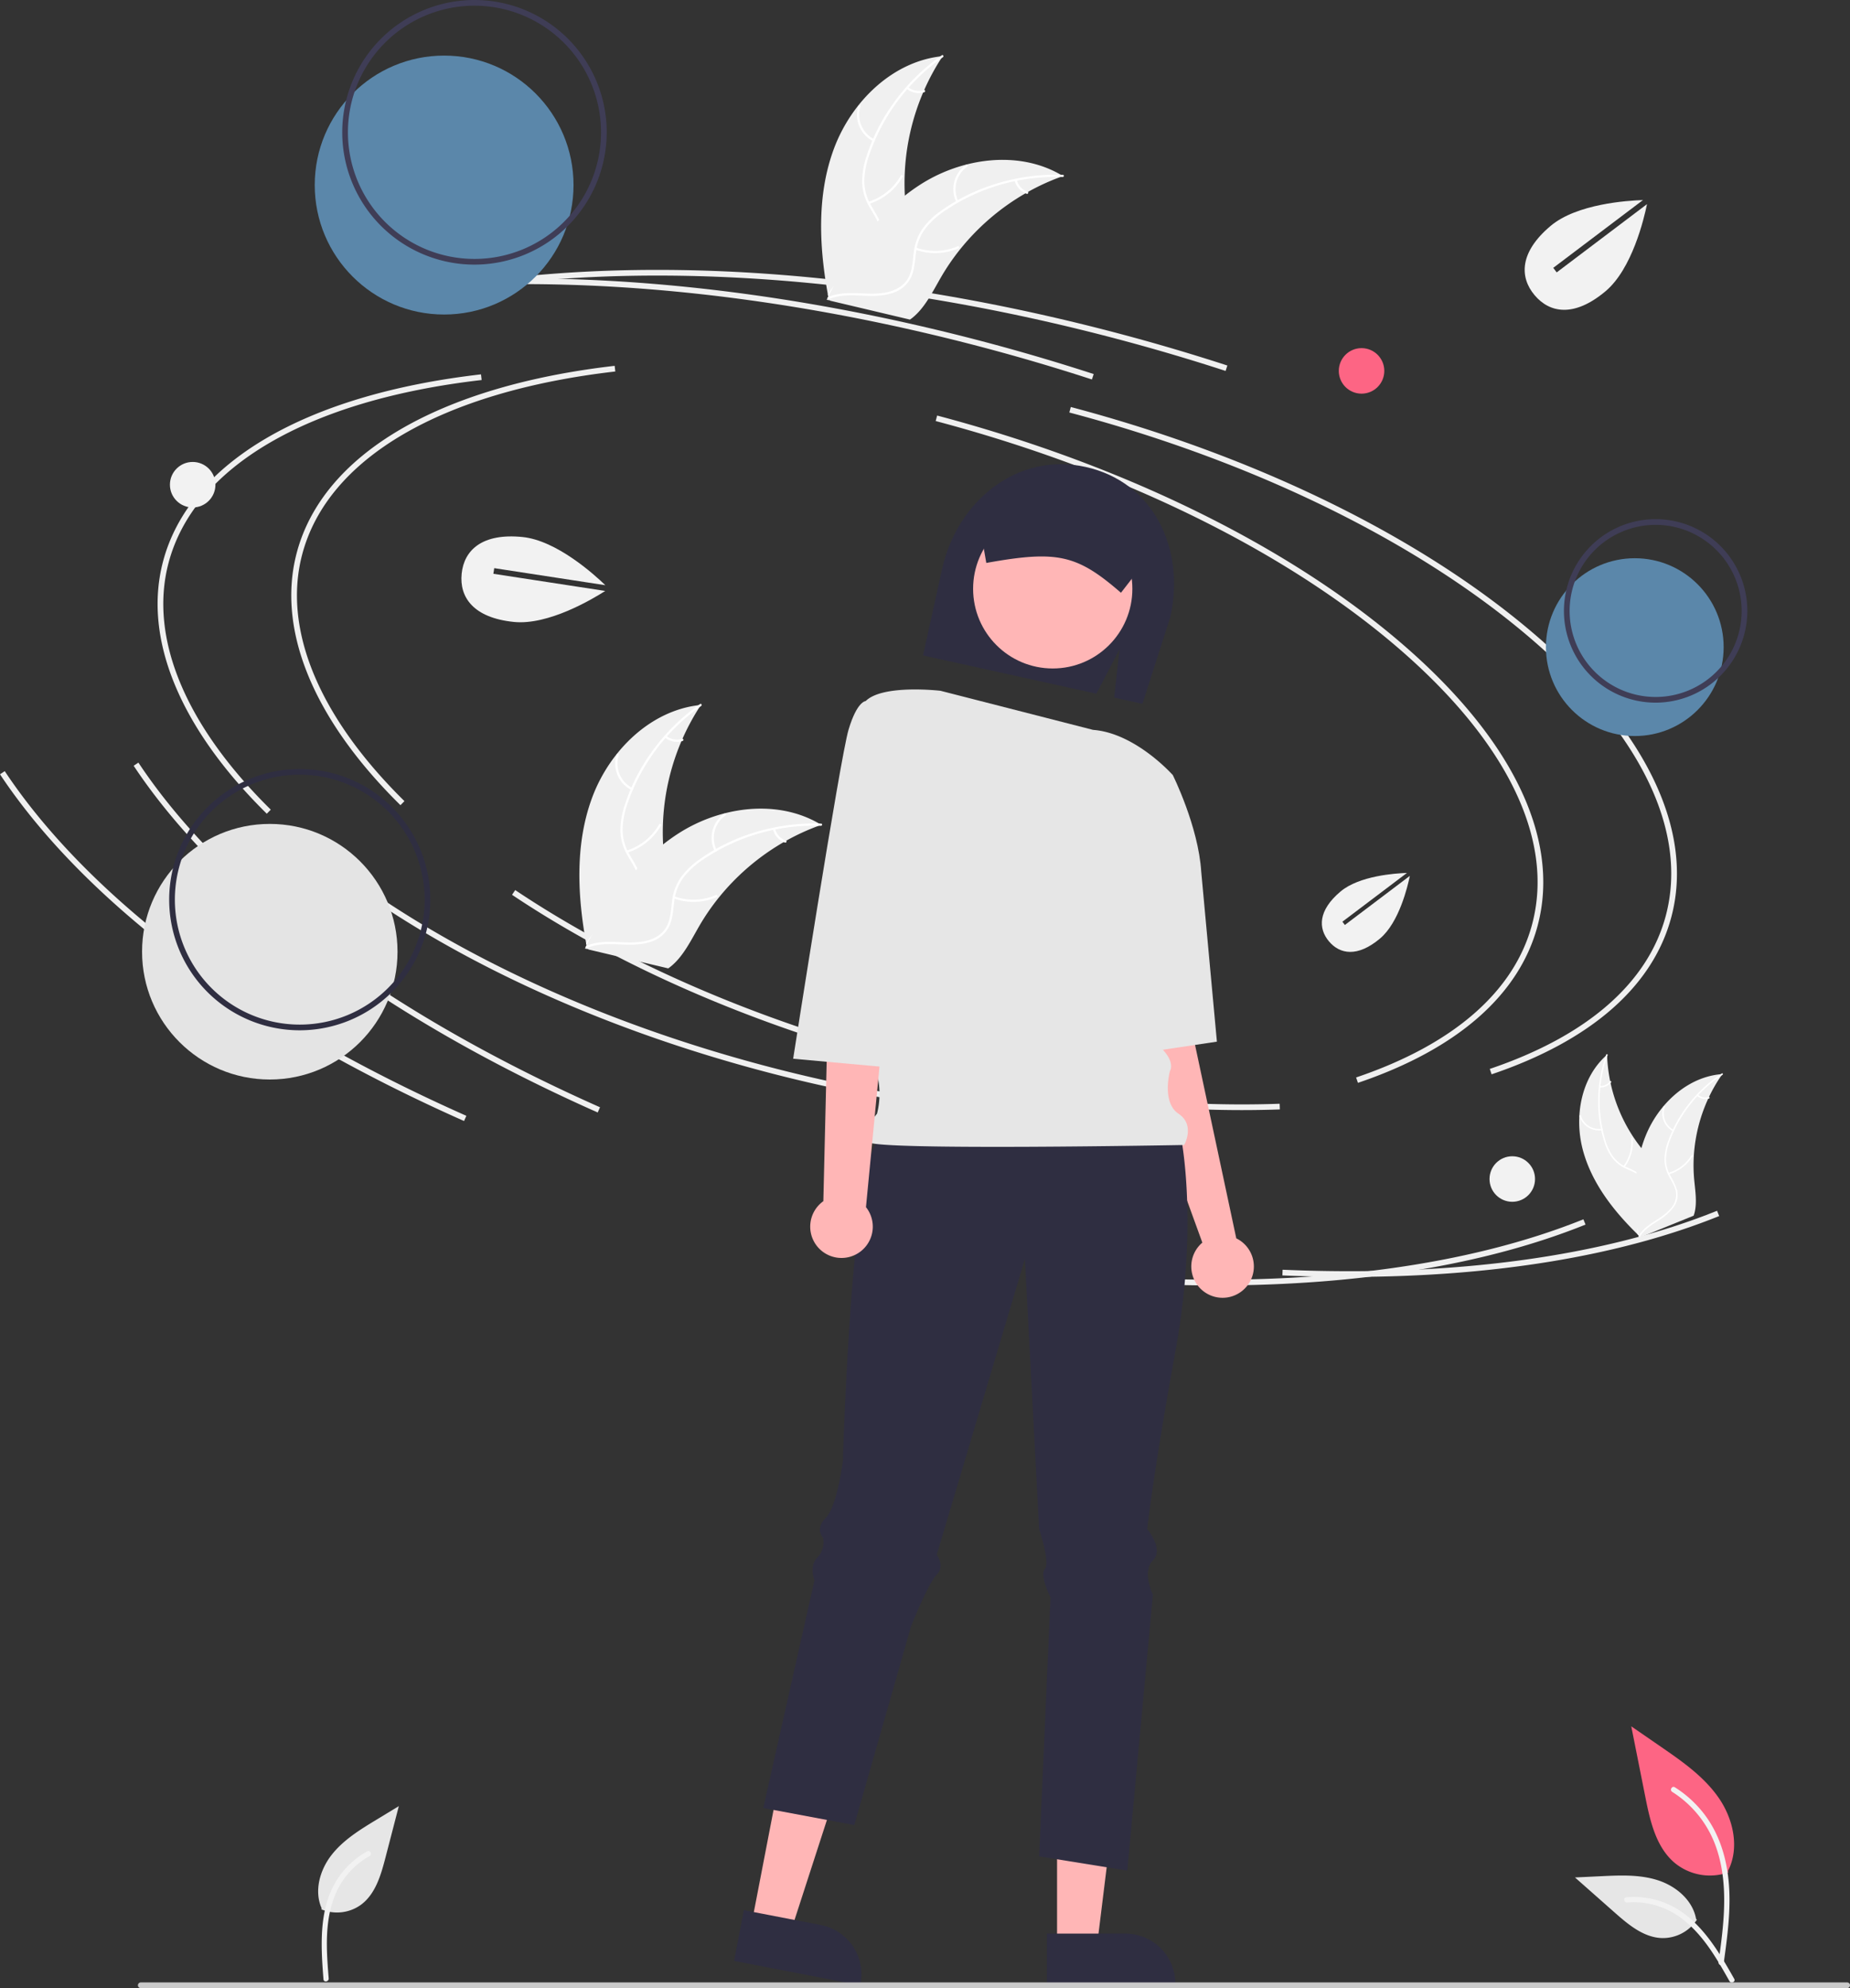 <svg xmlns="http://www.w3.org/2000/svg" width="650.502" height="698.685" data-name="Layer 1"><rect width="100%" height="100%" fill="#333333" stroke="none"/><path fill="#f0f0f0" d="M140.808 282.963c-30.666-30.188-43.618-61.682-36.47-88.68 9.171-34.644 49.917-58.598 111.79-65.72l.228 1.988c-61.01 7.021-101.135 30.438-110.085 64.245-6.956 26.273 5.808 57.079 35.94 86.742zm295.87 107.157c-38.272 0-79.862-5.687-121.173-16.623-51.086-13.525-97.926-33.938-135.457-59.035l1.112-1.662c37.35 24.975 83.983 45.295 134.857 58.763 45.975 12.172 92.294 17.812 133.934 16.323l.072 1.998q-6.596.238-13.345.237zm87.802-12.576-.64-1.895c34.229-11.573 55.638-30.216 61.912-53.915 7.976-30.128-9.351-65.089-48.79-98.443-39.64-33.524-96.8-61.34-160.956-78.325l.512-1.933c64.436 17.058 121.875 45.019 161.735 78.73 40.062 33.882 57.618 69.567 49.433 100.482-6.454 24.38-28.31 43.5-63.206 55.299zm-314.307 13.413C134.97 357.603 77.02 314.33 47 269.11l1.666-1.106c29.813 44.907 87.459 87.922 162.318 121.124zm264.409 57.782q-11.636 0-23.668-.52l.085-1.998c59.865 2.592 112.684-4.572 152.758-20.721l.748 1.855c-34.958 14.086-79.514 21.384-129.923 21.384zm-43.634-318.382a711.319 711.319 0 0 0-38-11.2C319.374 99.68 247.05 92.764 183.792 99.162l-.2-1.99c63.493-6.419 136.064.513 209.867 20.052a713.267 713.267 0 0 1 38.108 11.232z"/><path fill="#f0f0f0" d="M93.808 285.963c-30.666-30.188-43.618-61.682-36.47-88.68 9.171-34.644 49.917-58.598 111.79-65.72l.228 1.988c-61.01 7.021-101.135 30.438-110.085 64.245-6.956 26.273 5.808 57.079 35.94 86.742zm295.87 107.157c-38.272 0-79.862-5.687-121.173-16.623-51.086-13.525-97.926-33.938-135.457-59.035l1.112-1.662c37.35 24.975 83.983 45.295 134.857 58.763 45.975 12.172 92.294 17.812 133.934 16.323l.072 1.998q-6.596.238-13.345.237zm87.802-12.576-.64-1.895c34.229-11.573 55.638-30.216 61.912-53.915 7.976-30.128-9.351-65.089-48.79-98.443-39.64-33.524-96.8-61.34-160.956-78.325l.512-1.933c64.436 17.058 121.875 45.019 161.735 78.73 40.062 33.882 57.618 69.567 49.433 100.482-6.454 24.38-28.31 43.5-63.206 55.299zm-314.307 13.413C87.97 360.603 30.02 317.33 0 272.11l1.666-1.106c29.813 44.907 87.459 87.922 162.318 121.124zm264.409 57.782q-11.636 0-23.668-.52l.085-1.998c59.865 2.592 112.684-4.572 152.758-20.721l.748 1.855c-34.958 14.086-79.514 21.384-129.923 21.384zm-43.634-318.382a711.319 711.319 0 0 0-38-11.2c-73.574-19.477-145.898-26.393-209.156-19.995l-.2-1.99c63.493-6.419 136.064.513 209.867 20.052a713.267 713.267 0 0 1 38.108 11.232z"/><g data-name="Group 221"><path fill="#ffb6b6" d="m396.385 313.382 17-2 6 52 15.319 71.808a11 11 0 1 1-11.933 1.5l-15.386-42.308z" data-name="Path 2938"/><path fill="#ffb6b6" d="M371.689 684.096h14.006l6.664-54.025h-20.672z" data-name="Path 2939"/><path fill="#2f2e41" d="M368.117 697.67h45.162v-.571a17.579 17.579 0 0 0-17.577-17.578h-27.585z" data-name="Path 2940"/><path fill="#ffb6b6" d="m264.199 676.457 13.752 2.655 16.788-51.78-20.3-3.92z" data-name="Path 2941"/><path fill="#2f2e41" d="m258.121 689.11 44.343 8.563.108-.561a17.58 17.58 0 0 0-13.926-20.593l-27.083-5.23z" data-name="Path 2942"/><path fill="#2f2e41" d="m393.651 228.169-8.138 15.614-60.951-13.443 6.677-30.273c5.285-23.962 26.472-41.267 50.434-35.982s35.142 28.705 29.857 52.667l-9.822 30.6-9.938-2.192z" data-name="Path 2943"/><path fill="#2f2e41" d="M415.385 400.383s6 30-2 74-10 63-10 63 6 7 2 11 0 12 0 12l-9 97-31-5 4-91s-4-8-2-10-2-14-2-14l-5-95-31 104s3 4 0 7-9 18-9 18l-20 70-32-6 18-80s-2-5 1-8a7.834 7.834 0 0 0 2-7s-3-3 1-7 6-20 6-20 3-107 13-113 106 0 106 0z" data-name="Path 2944"/><circle cx="370.168" cy="206.921" r="28" fill="#ffb6b6" data-name="Ellipse 569"/><path fill="#e6e6e6" d="M330.708 242.763s-20.324-2.381-26.324 3.619l6 121s-4 3-2 10a28.568 28.568 0 0 1 0 14s-6 7-3 10 111 1 111 1 4-7-2-11-3-15-3-15 2-3-3-8-9-46-9-46l13-50s-13.086-14.771-28.043-15.885z" data-name="Path 2945"/><path fill="#e6e6e6" d="m396.89 273.069 15.493-.688s9 18 10 34l5.507 59.688-35.507 5.312z" data-name="Path 2946"/><path fill="#2f2e41" d="m394.157 208.31 10.4-13.382a10.911 10.911 0 0 0-8.282-12.97l-39.292-8.666a10.912 10.912 0 0 0-12.97 8.282l-.022.1 2.814 16.159.494-.088c24.385-4.348 31.331-2.818 46.459 10.226z" data-name="Path 2947"/><path fill="#ffb6b6" d="m289.509 422.123 1.875-78.74 2-56 24 3-12.889 133.845a11 11 0 1 1-15.457-1.75q.23-.185.471-.356z" data-name="Path 2948"/><path fill="#e6e6e6" d="m321.891 248.069-17.507-1.688s-3 0-6 10-19.492 115.688-19.492 115.688l36.493 3.312z" data-name="Path 2949"/></g><circle cx="156.166" cy="65.035" r="45.498" fill="#5b87aa" data-name="Ellipse 563"/><path fill="#3f3d56" d="M166.838 92.996a46.498 46.498 0 1 1 46.498-46.498 46.55 46.55 0 0 1-46.498 46.498zm0-90.996a44.498 44.498 0 1 0 44.498 44.498A44.549 44.549 0 0 0 166.838 2z"/><circle cx="574.83" cy="227.42" r="31.244" fill="#5b87aa" data-name="Ellipse 565"/><path fill="#3f3d56" d="M582.159 246.935a32.244 32.244 0 1 1 32.244-32.244 32.28 32.28 0 0 1-32.244 32.244zm0-62.488a30.244 30.244 0 1 0 30.244 30.244 30.278 30.278 0 0 0-30.244-30.244z"/><path fill="#cacaca" d="M649.502 698.685h-600a1 1 0 1 1 0-2h600a1 1 0 0 1 0 2z" data-name="Path 2960"/><g data-name="Group 58"><path fill="#fd6584" d="M607.698 658.012a19.474 19.474 0 0 1-18.806-3.313c-6.587-5.528-8.652-14.637-10.332-23.07l-4.97-24.945 10.405 7.165c7.483 5.152 15.134 10.47 20.316 17.933s7.443 17.65 3.28 25.727" data-name="Path 438"/><path fill="#f2f2f2" d="M606.091 689.948c1.31-9.542 2.657-19.206 1.738-28.85-.816-8.565-3.429-16.93-8.749-23.789a39.574 39.574 0 0 0-10.153-9.2c-1.015-.641-1.95.968-.939 1.606a37.622 37.622 0 0 1 14.881 17.956c3.24 8.241 3.76 17.224 3.2 25.978-.338 5.294-1.053 10.553-1.774 15.806a.964.964 0 0 0 .65 1.144.936.936 0 0 0 1.144-.65z" data-name="Path 439"/><path fill="#e6e6e6" d="M596.664 674.639a14.336 14.336 0 0 1-12.49 6.447c-6.324-.3-11.596-4.713-16.34-8.9l-14.036-12.396 9.29-.444c6.68-.32 13.532-.618 19.9 1.442s12.23 7.018 13.393 13.6" data-name="Path 442"/><path fill="#f2f2f2" d="M609.793 695.434c-6.3-11.156-13.618-23.555-26.685-27.518a29.779 29.779 0 0 0-11.224-1.16c-1.192.1-.894 1.94.3 1.838a27.665 27.665 0 0 1 17.912 4.739c5.051 3.438 8.983 8.217 12.311 13.286 2.039 3.1 3.865 6.34 5.691 9.573.58 1.032 2.285.287 1.695-.758z" data-name="Path 443"/></g><g data-name="Group 222"><path fill="#e6e6e6" d="M112.999 671a14.336 14.336 0 0 0 13.96-1.64c5.075-3.785 6.977-10.391 8.57-16.516l4.707-18.121-7.95 4.826c-5.716 3.47-11.564 7.055-15.69 12.324s-6.215 12.65-3.495 18.764" data-name="Path 2961"/><path fill="#f2f2f2" d="M113.743 695.581c-1.015-12.772-1.882-27.143 6.735-37.736a29.779 29.779 0 0 1 8.658-7.237c1.044-.584 1.826 1.108.778 1.69a27.664 27.664 0 0 0-12.2 13.945c-2.264 5.675-2.852 11.836-2.776 17.9.043 3.71.341 7.417.635 11.118.096 1.18-1.735 1.515-1.83.32z" data-name="Path 2962"/></g><circle cx="94.865" cy="334.46" r="44.913" fill="#e4e4e4" data-name="Ellipse 567"/><path fill="#2f2e41" d="M105.4 362.076a45.913 45.913 0 1 1 45.913-45.913 45.965 45.965 0 0 1-45.913 45.913zm0-89.826a43.913 43.913 0 1 0 43.913 43.913A43.963 43.963 0 0 0 105.4 272.25z"/><circle cx="67.751" cy="170.342" r="8" fill="#f2f2f2"/><circle cx="478.751" cy="130.342" r="8" fill="#fd6584"/><circle cx="531.751" cy="414.342" r="8" fill="#f2f2f2"/><path fill="#f2f2f2" d="M214.063 206.857zm-40.583-5.214.303-1.977 39.072 5.994c-3.981-3.843-17.168-15.731-29.127-16.936-14.286-1.44-20.572 4.676-21.403 12.918s4.108 15.49 18.395 16.93c12.11 1.221 27.642-8.043 32.095-10.894zM579.407 70.278zm-32.039 25.45-1.206-1.596 31.545-23.824c-5.532.173-23.248 1.334-32.452 9.064-10.995 9.236-10.995 18.006-5.667 24.35s13.966 7.858 24.962-1.377c9.32-7.829 13.513-25.421 14.575-30.601zm-51.433 211.027zm-23.05 18.31-.867-1.149 22.694-17.14c-3.98.125-16.725.96-23.346 6.522-7.91 6.644-7.911 12.954-4.078 17.518s10.048 5.653 17.959-.991c6.705-5.632 9.722-18.289 10.485-22.015z"/><path fill="#f0f0f0" d="M293.23 52.252c6.15-16.532 20.677-30.817 38.233-32.516a81.267 81.267 0 0 0-12.844 54.297c.898 7.343 2.662 15.416-1.296 21.665-2.463 3.889-6.803 6.283-11.278 7.363-4.474 1.08-9.136.997-13.738.907l-1.03.508c-3.237-17.338-4.195-35.692 1.953-52.224z"/><path fill="#fff" d="M331.548 20.096a69.461 69.461 0 0 0-25.806 34.066 29.913 29.913 0 0 0-1.826 9.193 17.156 17.156 0 0 0 2.32 8.726c1.385 2.5 3.091 4.895 3.845 7.687a10.505 10.505 0 0 1-1.476 8.464c-1.984 3.11-4.968 5.323-7.962 7.386-3.324 2.29-6.812 4.615-8.846 8.212-.246.436-.908.028-.662-.407 3.538-6.258 10.964-8.532 15.507-13.847 2.12-2.48 3.504-5.615 2.849-8.918-.573-2.888-2.33-5.36-3.755-7.879a18.307 18.307 0 0 1-2.586-8.448 27.653 27.653 0 0 1 1.466-9.229 67.39 67.39 0 0 1 9.505-18.795 70.693 70.693 0 0 1 17.06-16.896c.41-.286.773.402.367.685z"/><path fill="#fff" d="M307.029 49.632a10.421 10.421 0 0 1-5.206-12.45c.154-.476.9-.26.747.217a9.65 9.65 0 0 0 4.866 11.571c.447.225.037.886-.407.662zm-1.662 21.274a20.086 20.086 0 0 0 11.393-9.192c.248-.435.91-.027.662.408a20.893 20.893 0 0 1-11.874 9.54c-.479.15-.657-.607-.18-.756zm13.968-40.28a5.899 5.899 0 0 0 5.505 1.011c.476-.156.654.602.18.756a6.61 6.61 0 0 1-6.092-1.105.402.402 0 0 1-.128-.535.39.39 0 0 1 .535-.127z"/><path fill="#f0f0f0" d="M373.78 61.876c-.295.106-.59.211-.886.323a77.687 77.687 0 0 0-11.452 5.26 37.41 37.41 0 0 0-.855.478 81.9 81.9 0 0 0-22.916 19.598 79.535 79.535 0 0 0-6.835 9.966c-2.792 4.82-5.437 10.27-9.538 13.783a13.642 13.642 0 0 1-1.337 1.032l-27.984-6.622c-.056-.047-.114-.088-.17-.135l-1.13-.213c.092-.187.191-.38.283-.567.053-.109.112-.216.165-.325.037-.072.074-.144.104-.211.012-.024.024-.048.035-.066.03-.067.064-.127.092-.187q.827-1.615 1.68-3.224c0-.006 0-.006.009-.01a116.944 116.944 0 0 1 15.526-22.878c.184-.206.369-.418.565-.621a75.895 75.895 0 0 1 9.015-8.493 67.097 67.097 0 0 1 5.525-3.944 55.792 55.792 0 0 1 15.995-6.963c11.29-2.924 23.391-2.205 33.352 3.57.254.148.503.295.756.45z"/><path fill="#fff" d="M373.632 62.217a69.461 69.461 0 0 0-41.114 11.662 29.912 29.912 0 0 0-6.992 6.241 17.156 17.156 0 0 0-3.402 8.364c-.399 2.83-.479 5.77-1.558 8.453a10.505 10.505 0 0 1-6.274 5.869c-3.458 1.29-7.173 1.259-10.804 1.103-4.033-.173-8.218-.416-12.008 1.232-.459.2-.742-.525-.284-.724 6.593-2.867 13.891-.211 20.719-1.72 3.186-.705 6.179-2.374 7.644-5.405 1.281-2.652 1.367-5.683 1.746-8.552a18.307 18.307 0 0 1 3.02-8.302 27.653 27.653 0 0 1 6.727-6.486 67.39 67.39 0 0 1 18.906-9.285 70.693 70.693 0 0 1 23.795-3.219c.498.019.375.787-.12.769z"/><path fill="#fff" d="M336.273 71.037a10.421 10.421 0 0 1 3.339-13.075c.41-.287.876.335.466.623a9.65 9.65 0 0 0-3.082 12.169c.222.448-.503.73-.723.283zm-14.135 15.986a20.086 20.086 0 0 0 14.63-.48c.46-.198.743.526.284.724a20.893 20.893 0 0 1-15.226.468c-.472-.168-.158-.88.312-.712zm35.404-23.753a5.899 5.899 0 0 0 3.787 4.123c.473.162.16.873-.312.712a6.61 6.61 0 0 1-4.2-4.55.402.402 0 0 1 .22-.504.39.39 0 0 1 .505.22z"/><path fill="#f0f0f0" d="M208.23 280.252c6.15-16.532 20.677-30.817 38.233-32.516a81.267 81.267 0 0 0-12.844 54.297c.898 7.343 2.662 15.416-1.296 21.665-2.463 3.889-6.803 6.283-11.278 7.363-4.474 1.08-9.136.997-13.738.907l-1.03.508c-3.237-17.338-4.195-35.692 1.953-52.224z"/><path fill="#fff" d="M246.548 248.096a69.461 69.461 0 0 0-25.806 34.066 29.913 29.913 0 0 0-1.826 9.193 17.156 17.156 0 0 0 2.32 8.726c1.385 2.5 3.091 4.895 3.845 7.687a10.505 10.505 0 0 1-1.476 8.464c-1.984 3.11-4.968 5.323-7.962 7.386-3.324 2.29-6.812 4.615-8.846 8.212-.246.436-.908.028-.662-.407 3.538-6.258 10.964-8.532 15.507-13.847 2.12-2.481 3.504-5.615 2.849-8.918-.573-2.889-2.33-5.36-3.755-7.879a18.307 18.307 0 0 1-2.586-8.448 27.653 27.653 0 0 1 1.466-9.229 67.39 67.39 0 0 1 9.505-18.795 70.693 70.693 0 0 1 17.06-16.896c.41-.286.773.402.367.685z"/><path fill="#fff" d="M222.029 277.632a10.421 10.421 0 0 1-5.206-12.45c.154-.476.9-.26.747.217a9.65 9.65 0 0 0 4.866 11.571c.447.225.037.886-.407.662zm-1.662 21.274a20.086 20.086 0 0 0 11.393-9.192c.248-.435.91-.027.662.408a20.893 20.893 0 0 1-11.874 9.54c-.479.15-.657-.607-.18-.756zm13.968-40.28a5.899 5.899 0 0 0 5.505 1.011c.476-.156.654.602.18.756a6.61 6.61 0 0 1-6.092-1.105.402.402 0 0 1-.128-.535.39.39 0 0 1 .535-.127z"/><path fill="#f0f0f0" d="M288.78 289.876c-.295.106-.59.211-.886.323a77.687 77.687 0 0 0-11.452 5.26 37.41 37.41 0 0 0-.855.478 81.9 81.9 0 0 0-22.916 19.598 79.535 79.535 0 0 0-6.835 9.966c-2.792 4.82-5.437 10.27-9.538 13.783a13.642 13.642 0 0 1-1.337 1.032l-27.984-6.622c-.056-.047-.114-.088-.17-.135l-1.13-.213c.092-.187.191-.38.283-.567.053-.109.112-.216.165-.325.037-.072.074-.144.104-.211.012-.024.024-.048.035-.066.03-.067.064-.127.092-.187q.827-1.615 1.68-3.224c0-.006 0-.006.009-.01a116.944 116.944 0 0 1 15.526-22.878c.184-.206.369-.418.565-.621a75.895 75.895 0 0 1 9.015-8.493 67.097 67.097 0 0 1 5.525-3.944 55.792 55.792 0 0 1 15.995-6.963c11.29-2.924 23.391-2.205 33.352 3.57.254.148.503.295.756.45z"/><path fill="#fff" d="M288.632 290.217a69.461 69.461 0 0 0-41.114 11.662 29.912 29.912 0 0 0-6.992 6.241 17.156 17.156 0 0 0-3.402 8.364c-.399 2.83-.479 5.77-1.558 8.453a10.505 10.505 0 0 1-6.274 5.869c-3.458 1.29-7.173 1.259-10.804 1.103-4.033-.173-8.218-.416-12.008 1.232-.459.2-.742-.525-.284-.724 6.593-2.867 13.891-.211 20.719-1.72 3.186-.705 6.179-2.374 7.644-5.405 1.281-2.652 1.367-5.683 1.746-8.552a18.307 18.307 0 0 1 3.02-8.302 27.653 27.653 0 0 1 6.727-6.486 67.39 67.39 0 0 1 18.906-9.285 70.693 70.693 0 0 1 23.795-3.219c.498.019.375.787-.12.769z"/><path fill="#fff" d="M251.273 299.037a10.421 10.421 0 0 1 3.339-13.075c.41-.287.876.335.466.623a9.65 9.65 0 0 0-3.082 12.169c.222.448-.503.73-.723.283zm-14.135 15.986a20.086 20.086 0 0 0 14.63-.48c.46-.198.743.526.284.724a20.893 20.893 0 0 1-15.226.468c-.472-.168-.158-.88.312-.712zm35.404-23.753a5.899 5.899 0 0 0 3.787 4.123c.473.162.16.873-.312.712a6.61 6.61 0 0 1-4.2-4.55.402.402 0 0 1 .22-.504.39.39 0 0 1 .505.22z"/><path fill="#f0f0f0" d="M556.575 404.167c-3.138-11.73-.677-25.54 8.5-33.49a55.947 55.947 0 0 0 14.432 35.597c3.431 3.763 7.64 7.592 7.908 12.677a12.507 12.507 0 0 1-3.395 8.628 37.143 37.143 0 0 1-7.35 5.985l-.376.696c-8.728-8.442-16.581-18.363-19.72-30.093z"/><path fill="#fff" d="M565.267 370.845a47.82 47.82 0 0 0-.908 29.407 20.593 20.593 0 0 0 2.64 5.888 11.811 11.811 0 0 0 4.78 3.973 24.446 24.446 0 0 1 5.222 2.783 7.232 7.232 0 0 1 2.545 5.339 18.79 18.79 0 0 1-1.526 7.32c-.953 2.61-1.984 5.306-1.692 8.135.036.343-.498.378-.534.036-.508-4.924 2.754-9.16 3.185-13.954a7.324 7.324 0 0 0-1.955-6.141c-1.473-1.393-3.444-2.08-5.247-2.926a12.603 12.603 0 0 1-4.82-3.711 19.038 19.038 0 0 1-2.855-5.765 46.394 46.394 0 0 1-2.156-14.339 48.668 48.668 0 0 1 2.842-16.284c.116-.324.594-.083.479.239z"/><path fill="#fff" d="M563.276 397.197a7.175 7.175 0 0 1-7.884-4.914c-.104-.328.401-.505.505-.176a6.643 6.643 0 0 0 7.344 4.556c.34-.052.374.482.035.534zm7.547 12.603a13.828 13.828 0 0 0 2.731-9.7c-.034-.343.5-.378.534-.035a14.384 14.384 0 0 1-2.863 10.088c-.208.275-.61-.08-.402-.353zm-8.215-28.177a4.061 4.061 0 0 0 3.493-1.627c.206-.277.607.077.403.353a4.55 4.55 0 0 1-3.86 1.808.277.277 0 0 1-.285-.25.269.269 0 0 1 .25-.284z"/><path fill="#f0f0f0" d="M605.625 377.464c-.123.177-.247.353-.368.534a53.482 53.482 0 0 0-4.332 7.517c-.1.201-.197.406-.29.61a56.383 56.383 0 0 0-5.051 20.134 54.755 54.755 0 0 0 .135 8.318c.354 3.82 1.042 7.932.14 11.539a9.393 9.393 0 0 1-.34 1.112l-18.347 7.437c-.05-.004-.099-.004-.149-.008l-.719.33c-.023-.141-.044-.289-.067-.43-.014-.083-.024-.166-.038-.249a2.34 2.34 0 0 0-.025-.16.754.754 0 0 1-.007-.05c-.01-.05-.014-.097-.023-.142q-.18-1.236-.342-2.48c-.001-.003-.001-.003.001-.01a80.509 80.509 0 0 1-.403-19.029c.021-.189.04-.382.07-.574a52.248 52.248 0 0 1 1.675-8.36 46.19 46.19 0 0 1 1.529-4.417 38.41 38.41 0 0 1 6.203-10.283c5.172-6.142 12.251-10.561 20.144-11.29.202-.018.4-.035.604-.05z"/><path fill="#fff" d="M605.678 377.713a47.82 47.82 0 0 0-18.43 22.935 20.593 20.593 0 0 0-1.437 6.29 11.811 11.811 0 0 0 1.424 6.05 24.446 24.446 0 0 1 2.494 5.366 7.232 7.232 0 0 1-1.182 5.795 18.79 18.79 0 0 1-5.625 4.926c-2.332 1.51-4.779 3.042-6.25 5.477-.177.295-.625.001-.447-.293 2.558-4.237 7.713-5.655 10.944-9.224a7.324 7.324 0 0 0 2.137-6.08c-.338-2-1.498-3.735-2.429-5.496a12.603 12.603 0 0 1-1.613-5.865 19.038 19.038 0 0 1 1.19-6.322 46.394 46.394 0 0 1 6.912-12.747 48.668 48.668 0 0 1 12.074-11.29c.287-.19.523.291.238.479z"/><path fill="#fff" d="M588.223 397.556a7.175 7.175 0 0 1-3.337-8.67c.115-.325.625-.162.51.163a6.643 6.643 0 0 0 3.12 8.059c.303.163.008.61-.293.448zm-1.563 14.607a13.828 13.828 0 0 0 8.021-6.101c.18-.295.627-.001.448.293a14.383 14.383 0 0 1-8.36 6.332c-.332.093-.44-.431-.109-.524zm10.406-27.444a4.061 4.061 0 0 0 3.769.804c.33-.098.438.427.109.524a4.55 4.55 0 0 1-4.171-.88.277.277 0 0 1-.077-.371.269.269 0 0 1 .37-.077z"/></svg>